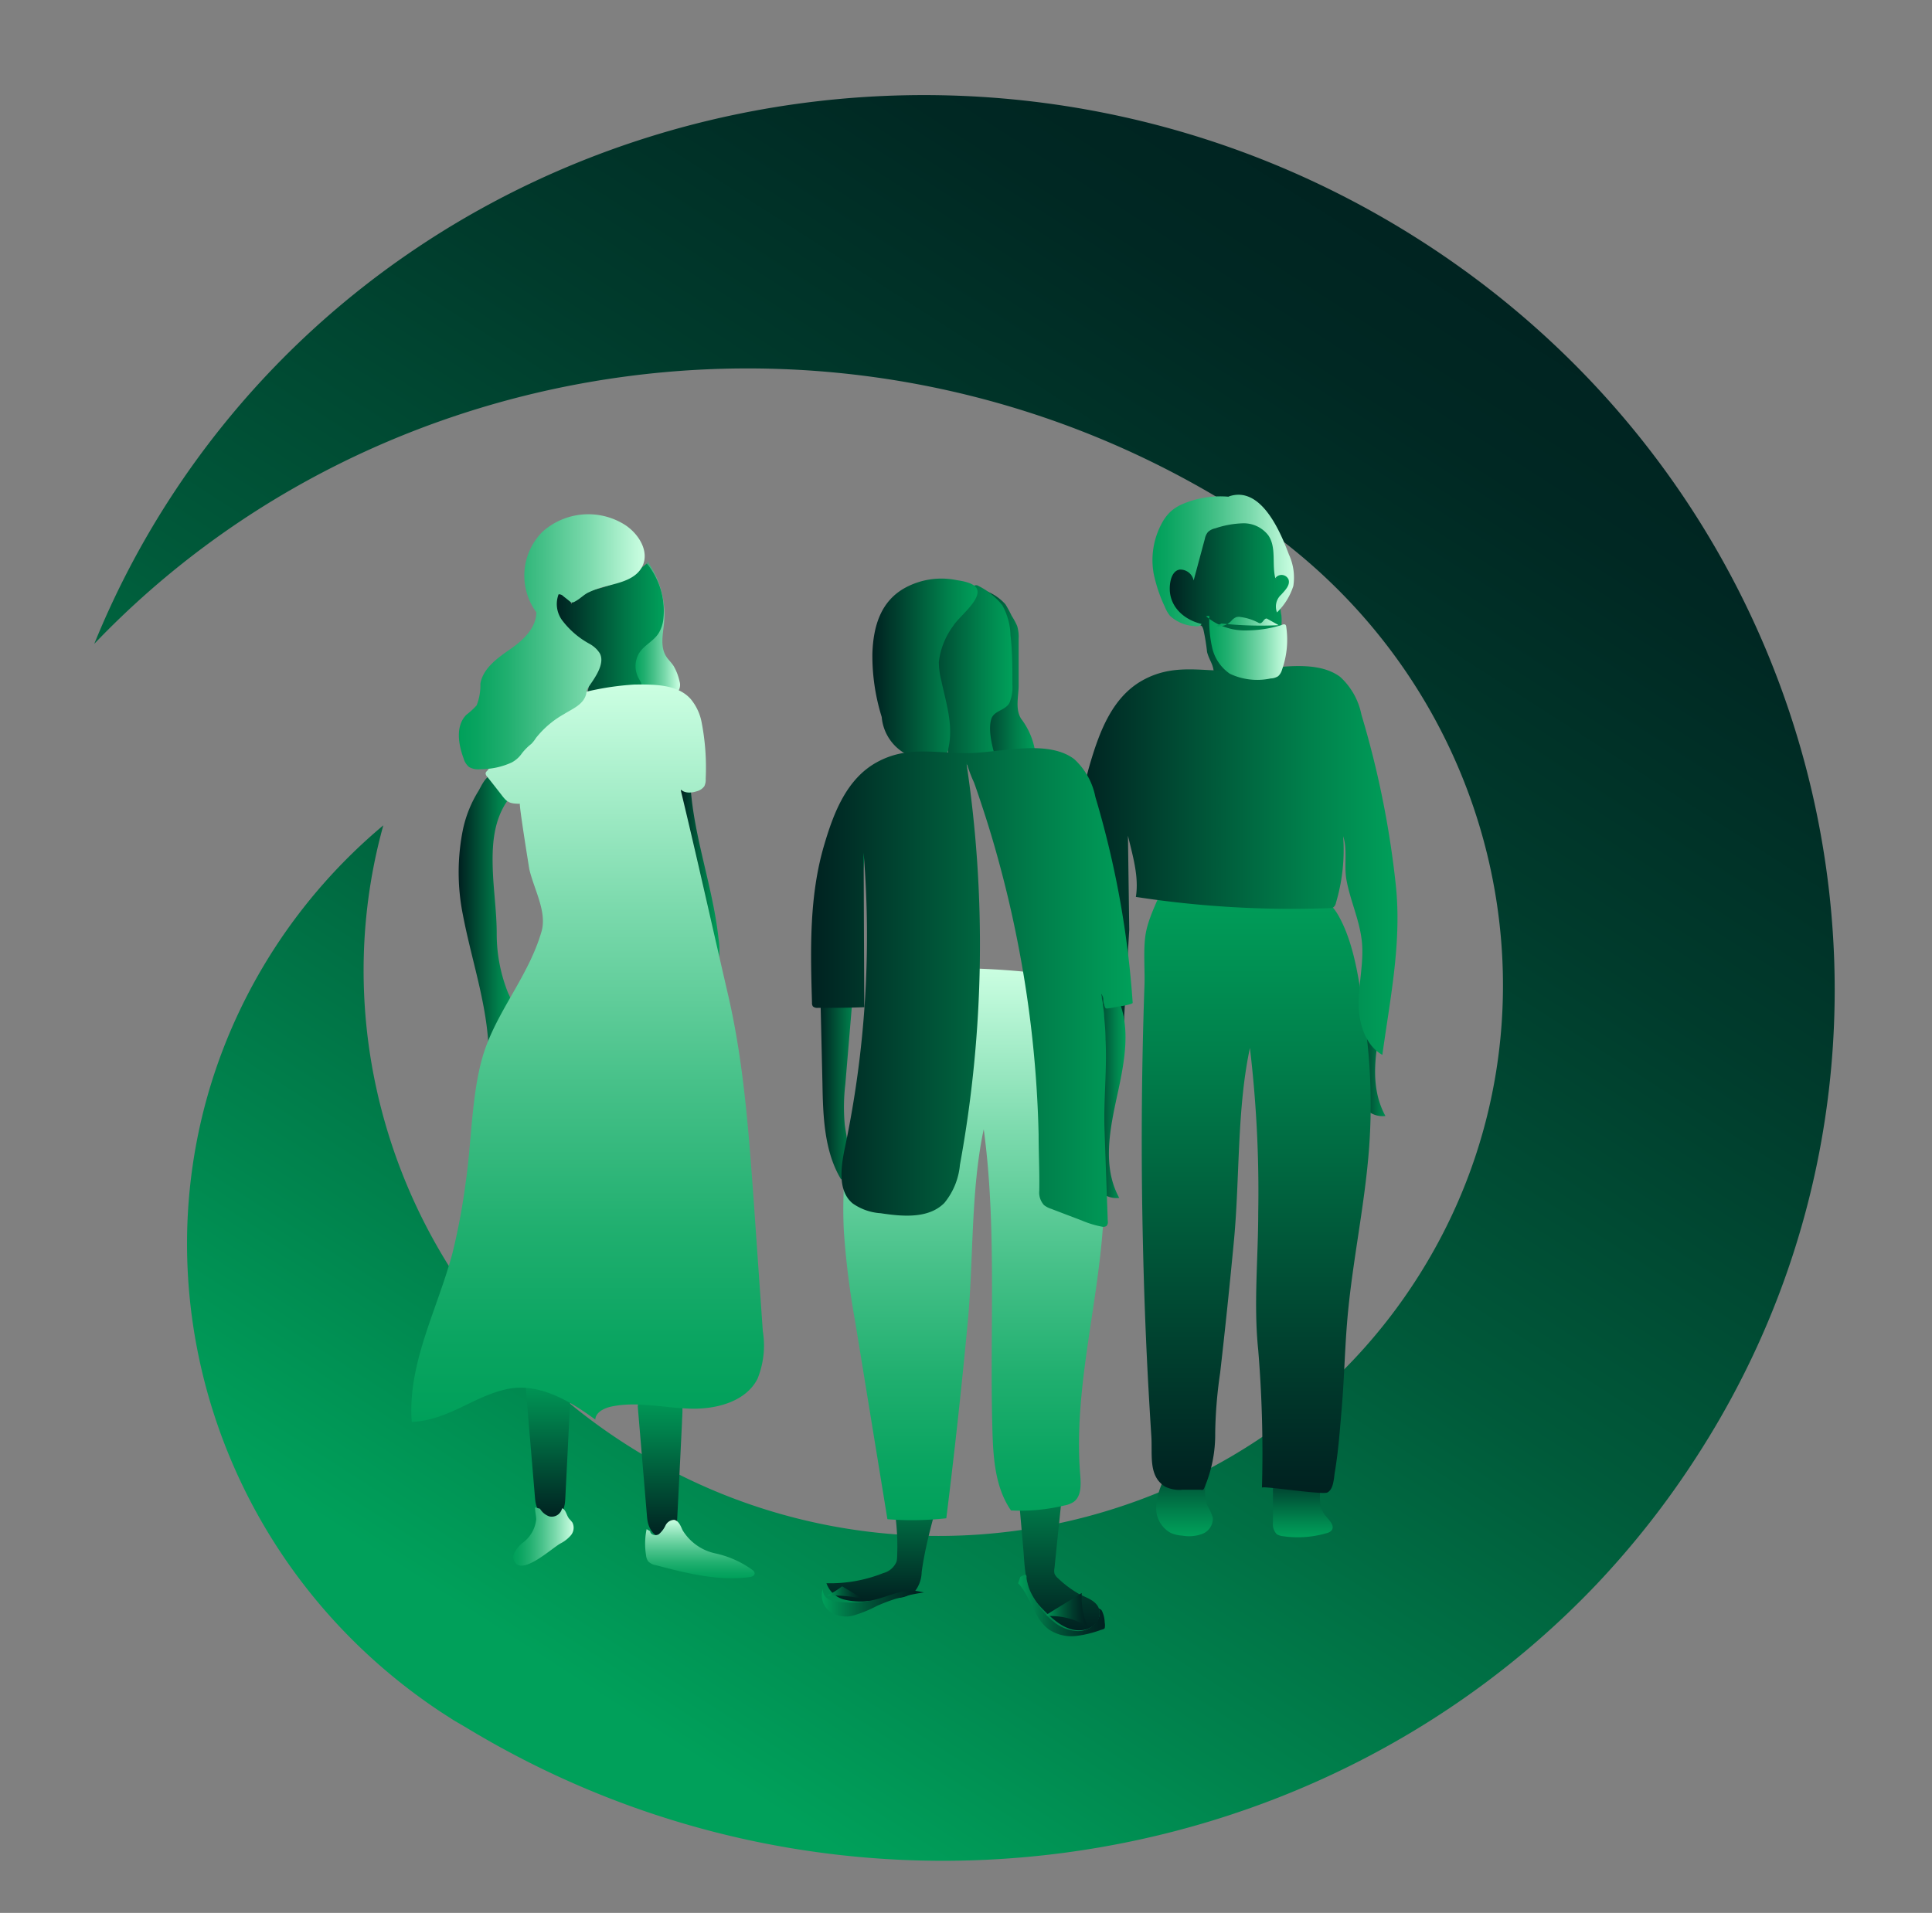 <svg id="Calque_1" data-name="Calque 1" xmlns="http://www.w3.org/2000/svg" xmlns:xlink="http://www.w3.org/1999/xlink" viewBox="0 0 207 205"><rect x="0" y="0" width="207" height="205" fill="#808080" stroke="none"/><defs><style>.cls-1{fill:url(#Dégradé_sans_nom_175);}.cls-2{fill:url(#Dégradé_sans_nom_4);}.cls-3{fill:url(#Dégradé_sans_nom_4-2);}.cls-4{fill:url(#Dégradé_sans_nom_175-2);}.cls-5{fill:url(#Dégradé_sans_nom_175-3);}.cls-6{fill:url(#Dégradé_sans_nom_175-4);}.cls-7{fill:url(#Dégradé_sans_nom_175-5);}.cls-8{fill:url(#Dégradé_sans_nom_4-3);}.cls-9{fill:url(#Dégradé_sans_nom_2);}.cls-10{fill:url(#Dégradé_sans_nom_4-4);}.cls-11{fill:url(#Dégradé_sans_nom_4-5);}.cls-12{fill:url(#Dégradé_sans_nom_4-6);}.cls-13{fill:url(#Dégradé_sans_nom_4-7);}.cls-14{fill:url(#Dégradé_sans_nom_4-8);}.cls-15{fill:url(#Dégradé_sans_nom_4-9);}.cls-16{fill:url(#Dégradé_sans_nom_4-10);}.cls-17{fill:url(#Dégradé_sans_nom_4-11);}.cls-18{fill:url(#Dégradé_sans_nom_4-12);}.cls-19{fill:url(#Dégradé_sans_nom_2-2);}.cls-20{fill:url(#Dégradé_sans_nom_2-3);}.cls-21{fill:url(#Dégradé_sans_nom_2-4);}.cls-22{fill:url(#Dégradé_sans_nom_4-13);}.cls-23{fill:url(#Dégradé_sans_nom_2-5);}.cls-24{fill:url(#Dégradé_sans_nom_4-14);}.cls-25{fill:url(#Dégradé_sans_nom_4-15);}.cls-26{fill:url(#Dégradé_sans_nom_2-6);}.cls-27{fill:url(#Dégradé_sans_nom_4-16);}.cls-28{fill:url(#Dégradé_sans_nom_4-17);}.cls-29{fill:url(#Dégradé_sans_nom_4-18);}.cls-30{fill:url(#Dégradé_sans_nom_4-19);}.cls-31{fill:url(#Dégradé_sans_nom_4-20);}.cls-32{fill:url(#Dégradé_sans_nom_2-7);}.cls-33{fill:url(#Dégradé_sans_nom_2-8);}.cls-34{fill:url(#Dégradé_sans_nom_2-9);}</style><linearGradient id="Dégradé_sans_nom_175" x1="-9392.71" y1="4909.22" x2="-9203.31" y2="4909.22" gradientTransform="matrix(-0.54, 0.84, -0.84, -0.54, -749, 10584.91)" gradientUnits="userSpaceOnUse"><stop offset="0" stop-color="#002120"/><stop offset=".14" stop-color="#002823"/><stop offset=".34" stop-color="#003b2c"/><stop offset=".59" stop-color="#005a3a"/><stop offset=".85" stop-color="#00854e"/><stop offset="1" stop-color="#00a05a"/></linearGradient><linearGradient id="Dégradé_sans_nom_4" x1="95.15" y1="171.66" x2="95.15" y2="155.37" gradientUnits="userSpaceOnUse"><stop offset="0" stop-color="#002120"/><stop offset=".08" stop-color="#002b25"/><stop offset=".71" stop-color="#007f4b"/><stop offset="1" stop-color="#00a05a"/></linearGradient><linearGradient id="Dégradé_sans_nom_4-2" x1="113.29" y1="174.72" x2="113.29" y2="154.27" xlink:href="#Dégradé_sans_nom_4"/><linearGradient id="Dégradé_sans_nom_175-2" x1="92.47" y1="170.65" x2="88.64" y2="170.65" gradientTransform="matrix(1, 0, 0, 1, 0, 0)" xlink:href="#Dégradé_sans_nom_175"/><linearGradient id="Dégradé_sans_nom_175-3" x1="116.52" y1="172.51" x2="111.84" y2="172.51" gradientTransform="matrix(1, 0, 0, 1, 0, 0)" xlink:href="#Dégradé_sans_nom_175"/><linearGradient id="Dégradé_sans_nom_175-4" x1="99" y1="171.74" x2="88.04" y2="171.74" gradientTransform="matrix(1, 0, 0, 1, 0, 0)" xlink:href="#Dégradé_sans_nom_175"/><linearGradient id="Dégradé_sans_nom_175-5" x1="118.34" y1="172.03" x2="109.02" y2="172.03" gradientTransform="matrix(1, 0, 0, 1, 0, 0)" xlink:href="#Dégradé_sans_nom_175"/><linearGradient id="Dégradé_sans_nom_4-3" x1="70.74" y1="164.8" x2="70.74" y2="149" xlink:href="#Dégradé_sans_nom_4"/><linearGradient id="Dégradé_sans_nom_2" x1="75" y1="169.14" x2="75" y2="162.85" gradientUnits="userSpaceOnUse"><stop offset="0" stop-color="#00a05a"/><stop offset=".1" stop-color="#09a460"/><stop offset=".26" stop-color="#20af6f"/><stop offset=".46" stop-color="#47c189"/><stop offset=".7" stop-color="#7cdaad"/><stop offset=".95" stop-color="#bff9da"/><stop offset="1" stop-color="#ccffe2"/></linearGradient><linearGradient id="Dégradé_sans_nom_4-4" x1="58.74" y1="162.8" x2="58.74" y2="147" xlink:href="#Dégradé_sans_nom_4"/><linearGradient id="Dégradé_sans_nom_4-5" x1="72.89" y1="93.64" x2="77.04" y2="93.64" xlink:href="#Dégradé_sans_nom_4"/><linearGradient id="Dégradé_sans_nom_4-6" x1="139.58" y1="157.38" x2="139.58" y2="164.74" xlink:href="#Dégradé_sans_nom_4"/><linearGradient id="Dégradé_sans_nom_4-7" x1="126.89" y1="154.99" x2="126.89" y2="164.62" xlink:href="#Dégradé_sans_nom_4"/><linearGradient id="Dégradé_sans_nom_4-8" x1="145.17" y1="108.25" x2="149.12" y2="108.25" xlink:href="#Dégradé_sans_nom_4"/><linearGradient id="Dégradé_sans_nom_4-9" x1="134.61" y1="159.94" x2="134.61" y2="94.64" xlink:href="#Dégradé_sans_nom_4"/><linearGradient id="Dégradé_sans_nom_4-10" x1="116.28" y1="98.66" x2="121.18" y2="98.66" xlink:href="#Dégradé_sans_nom_4"/><linearGradient id="Dégradé_sans_nom_4-11" x1="125.2" y1="64.5" x2="138.37" y2="64.5" xlink:href="#Dégradé_sans_nom_4"/><linearGradient id="Dégradé_sans_nom_4-12" x1="115.22" y1="92.21" x2="149.73" y2="92.21" xlink:href="#Dégradé_sans_nom_4"/><linearGradient id="Dégradé_sans_nom_2-2" x1="123.44" y1="60.15" x2="138.69" y2="60.15" xlink:href="#Dégradé_sans_nom_2"/><linearGradient id="Dégradé_sans_nom_2-3" x1="129.22" y1="69.42" x2="137.92" y2="69.42" xlink:href="#Dégradé_sans_nom_2"/><linearGradient id="Dégradé_sans_nom_2-4" x1="130.28" y1="66.62" x2="136.95" y2="66.62" xlink:href="#Dégradé_sans_nom_2"/><linearGradient id="Dégradé_sans_nom_4-13" x1="49.18" y1="98.56" x2="55.09" y2="98.56" xlink:href="#Dégradé_sans_nom_4"/><linearGradient id="Dégradé_sans_nom_2-5" x1="67.67" y1="67.29" x2="72.85" y2="67.29" xlink:href="#Dégradé_sans_nom_2"/><linearGradient id="Dégradé_sans_nom_4-14" x1="59.55" y1="67.91" x2="71.11" y2="67.91" xlink:href="#Dégradé_sans_nom_4"/><linearGradient id="Dégradé_sans_nom_4-15" x1="116.64" y1="117.03" x2="120.6" y2="117.03" xlink:href="#Dégradé_sans_nom_4"/><linearGradient id="Dégradé_sans_nom_2-6" x1="104.36" y1="162.91" x2="104.36" y2="103.42" xlink:href="#Dégradé_sans_nom_2"/><linearGradient id="Dégradé_sans_nom_4-16" x1="87.76" y1="107.44" x2="92.65" y2="107.44" xlink:href="#Dégradé_sans_nom_4"/><linearGradient id="Dégradé_sans_nom_4-17" x1="103.81" y1="72.66" x2="110.98" y2="72.66" xlink:href="#Dégradé_sans_nom_4"/><linearGradient id="Dégradé_sans_nom_4-18" x1="96.67" y1="72.49" x2="108.42" y2="72.49" xlink:href="#Dégradé_sans_nom_4"/><linearGradient id="Dégradé_sans_nom_4-19" x1="93.46" y1="71.68" x2="104.74" y2="71.68" xlink:href="#Dégradé_sans_nom_4"/><linearGradient id="Dégradé_sans_nom_4-20" x1="86.9" y1="105.82" x2="121.36" y2="105.82" xlink:href="#Dégradé_sans_nom_4"/><linearGradient id="Dégradé_sans_nom_2-7" x1="62.92" y1="152.26" x2="62.92" y2="73.36" xlink:href="#Dégradé_sans_nom_2"/><linearGradient id="Dégradé_sans_nom_2-8" x1="49.17" y1="68.83" x2="69.11" y2="68.83" xlink:href="#Dégradé_sans_nom_2"/><linearGradient id="Dégradé_sans_nom_2-9" x1="55.05" y1="164.66" x2="61.49" y2="164.66" xlink:href="#Dégradé_sans_nom_2"/></defs><title>PICTOS THEMATIQUE</title><path class="cls-1" d="M48.6 184.35l-1.32-.85C19.84 165.34 11.75 129 29.37 101.69a59.12 59.12.0 0111.7-13.24c-6.84 24.65 3.18 52 26.45 66.62A62 62 0 00140 150.44a58.66 58.66.0 0011.7-13.24c17.62-27.28 9.54-63.64-17.9-81.81-.43-.29-.88-.57-1.33-.85s-.89-.56-1.34-.82C91.34 29.65 40.68 37 10.1 69a93.09 93.09.0 018.07-15.51C46.51 9.66 106.26-3 151.37 25.25s58.77 87 30.43 130.83A93.62 93.62.0 01171 169.85c-30.57 32.09-81.23 39.39-121 15.32z"/><path class="cls-2" d="M95.25 159a25.79 25.79.0 01.87 7.87 2.63 2.63.0 01-.06.48 2.09 2.09.0 01-1.41 1.23 15.28 15.28.0 01-6.1 1.09 2.7 2.7.0 001.82 1.73 7.26 7.26.0 002.59.19c1.08-.07 2.16-.18 3.23-.34a3.18 3.18.0 001.83-.71 3.47 3.47.0 00.73-2.07c.59-4.32 2.13-8.4 3-12.66.0-.16.0-.36-.09-.44a.39.39.0 00-.3.0l-4.14.9"/><path class="cls-3" d="M108.79 156.3l.84 9.58c.21 2.46.14 4.6 2 6.47 1.15 1.19 2.54 2.48 4.19 2.36a2.29 2.29.0 001.63-.78 1.63 1.63.0 00.21-1.73c-.39-.72-1.3-1-2-1.35a11.27 11.27.0 01-2.3-1.71 1.33 1.33.0 01-.38-.5 1.51 1.51.0 010-.6q.39-3.81.79-7.63a18.59 18.59.0 00.38-2.65 21.42 21.42.0 00-.86-3.49c-1.45.34-2.89.7-4.32 1.09"/><path class="cls-4" d="M90.23 170a10.67 10.67.0 01-1.59 1 15.18 15.18.0 013.83.34"/><path class="cls-5" d="M111.84 173.22a7.56 7.56.0 014.68 1.09 8 8 0 01-.62-3.59"/><path class="cls-6" d="M98.31 170.52c-1.41-.25-2.81.42-4.19.81a10.87 10.87.0 01-4.39.32 2.26 2.26.0 01-1.08-.35 1.11 1.11.0 01-.48-1.05 2.21 2.21.0 00.78 2.49 3.07 3.07.0 002.52.38 13.52 13.52.0 002.45-1A18.59 18.59.0 0199 170.66"/><path class="cls-7" d="M109.31 169a2 2 0 01.47-.22.17.17.0 01.1.0c.17.0.08.4.11.52l.13.57a4.56 4.56.0 00.18.6c.14.31.9 1.52 1 1.64a5.81 5.81.0 00.74.9 7.19 7.19.0 00.86.79 4.31 4.31.0 002.58 1 2.44 2.44.0 002.09-1.12 1.35 1.35.0 00.11-1.37c.06.1.2.12.29.2a.47.47.0 01.12.18 3 3 0 01.27 1.19 1.55 1.55.0 010 .61c-.08.12-.35.16-.48.21a11.83 11.83.0 01-2.48.61 4.36 4.36.0 01-2.94-.63c-1.68-1.15-2-3.56-3.37-5"/><path class="cls-8" d="M68.33 150.71l1 11.91c.23 2.76 3.09 3 3.23.1.17-3.41.35-6.83.51-10.24.0-.94.32-2.55-.6-3.22s-3 .26-4 .55"/><path class="cls-9" d="M69.28 163.88a7.7 7.7.0 00-.06 2.79 1.32 1.32.0 00.24.67 1.48 1.48.0 00.81.4c3.28.86 6.66 1.72 10 1.28.27.0.63-.18.58-.45a.51.51.0 00-.18-.28 10.59 10.59.0 00-4-1.81A5.43 5.43.0 0173.14 164c-.21-.45-.4-1-.9-1.12a1.06 1.06.0 00-.94.61 2.74 2.74.0 01-.71.93c-.34.21-.91.07-.93-.32"/><path class="cls-10" d="M56.33 148.71l1 11.91c.23 2.76 3.09 3 3.23.1.17-3.41.35-6.83.51-10.24.05-.94.32-2.55-.6-3.22s-3 .26-4 .55"/><path class="cls-11" d="M73 83.76a22.36 22.36.0 00.29 6.12c.22.92.56 1.82.77 2.75.29 1.31.32 2.67.61 4 .14.66.35 1.31.55 2l1.65 5.12a8.45 8.45.0 00.11-3.21c-.6-5.5-2.64-10.8-3-16.33a.78.78.0 00-.15-.5c-.13-.13-.41-.1-.43.08"/><path class="cls-12" d="M136.39 158.71v4.42a1.55 1.55.0 00.4 1.28 1.52 1.52.0 00.66.22 11 11 0 004.67-.32 1 1 0 00.55-.3c.4-.52-.3-1.13-.7-1.63-.92-1.13-.39-2.79-.47-4.24a.79.79.0 00-.26-.63.83.83.0 00-.41-.1 14.84 14.84.0 00-2.58.07"/><path class="cls-13" d="M125.88 155a5.54 5.54.0 01-1 3.25 7.3 7.3.0 00-1 3.21 3 3 0 001.56 2.82 3.69 3.69.0 001.23.29 4.12 4.12.0 002.18-.2 1.74 1.74.0 001.09-1.74 6.4 6.4.0 00-.62-1.36 5.11 5.11.0 01-.11-2.43 3.46 3.46.0 00-.41-2.38c-.49-.65-1.67-.82-2.08-.11"/><path class="cls-14" d="M146.45 98.09c-.45 5.2-.89 10.4-1.23 15.61-.1 1.6-.16 3.32.76 4.69a2.51 2.51.0 002.46 1.21c-1.85-3.36-1-7.38-.2-11.06s1.61-7.72-.31-11.05c-.21-.37-.64-.77-1-.56"/><path class="cls-15" d="M124.8 94.64c-.72 1.78-1.88 3.88-2.1 5.79-.21 1.75.0 3.72-.09 5.51q-.47 13.71-.15 27.45.15 6.86.5 13.72.18 3.42.4 6.85c.12 2-.33 4.23 1.46 5.35a3.39 3.39.0 001.87.34h1.95a.45.45.0 00.26.0.43.43.0 00.14-.21 14.58 14.58.0 001.16-5.87 48.48 48.48.0 01.53-6.44q.81-7.08 1.48-14.19c.63-6.69.31-14.11 1.71-20.63a130.27 130.27.0 01.89 17.66c0 4.9-.51 9.83.0 14.71a134.35 134.35.0 01.4 14.75c0-.23 6.46.79 7 .52.68-.35.69-1.47.81-2.2.39-2.32.55-4.68.75-7 .25-3 .31-5.91.55-8.89.5-6.36 1.92-12.61 2.38-19a63.16 63.16.0 00-.45-13.25c-.51-3.64-1-8.23-2.84-11.48-1.21-2.16-3.08-2.53-5.39-2.75a80.31 80.31.0 00-12.31-.21"/><path class="cls-16" d="M121.18 82.64l-2.09 24.79a20 20 0 000 4.31c.25 2 1 4.41-.39 5.89-1.81-3-2-6.77-2-10.31l-.29-12a67.86 67.86.0 01.07-6.84 33.11 33.11.0 012-8.83"/><path class="cls-17" d="M138.36 62.75a.83.83.0 00-.33-.85.87.87.0 00-.5-.1 1.73 1.73.0 00-.85.26 12.48 12.48.0 00.08-3 7.55 7.55.0 00-.29-1.49 5.33 5.33.0 00-.29-.88c-.19-.36-.4-.31-.77-.42a5.1 5.1.0 00-2.18-.55 2.39 2.39.0 00-.46.12 8.93 8.93.0 01-.87.3 2.61 2.61.0 01-.83-.06 18.83 18.83.0 01-2-.38.63.63.0 00-.45.0.61.61.0 00-.23.27 6.8 6.8.0 00-.52 2c-.07.48-.09 1-.18 1.44A.69.69.0 01127 60a1 1 0 00-1 .45 4.13 4.13.0 00-.78 1.94c0 .34.0.67.0 1a3.07 3.07.0 000 1.17 2.46 2.46.0 00.8 1.07 7 7 0 001.49 1 3.7 3.7.0 00.86.32c.4.09.41.1.56.49a22.55 22.55.0 01.4 2.44c.25.94.74 1.38.72 2.38a.65.65.0 00.06.34.61.61.0 00.36.24c1.31.46 3.15.82 4.4.0.55-.35.0-2-.21-2.46a2.63 2.63.0 002.22-1.61 6.09 6.09.0 00.41-2.84 4.78 4.78.0 01-.07-1.59c.17-.42.7-.73.92-1.14a1.22 1.22.0 00-1.1-1.92.81.81.0 00-.41.06.43.43.0 00-.21.5"/><path class="cls-18" d="M120.77 83.56c-1.56 4 1.6 8.36.93 12.56a109.56 109.56.0 0020.79 1.2.71.71.0 00.35-.07.75.75.0 00.29-.47 19.91 19.91.0 00.78-7.16c.48 1.43.08 3.13.35 4.66.42 2.3 1.47 4.45 1.67 6.79.18 2.14-.35 4.27-.36 6.41s.68 4.52 2.54 5.57c.84-6.11 2.09-12.07 1.44-18.2a100.41 100.41.0 00-3.68-18.25 7.46 7.46.0 00-2.28-4.06c-2.94-2.19-8.14-.6-11.5-.63-3.53.0-6.45-.79-9.67 1s-4.59 5.44-5.6 8.84c-2.71 9.17-1.44 19.89-.17 29.22a2.48 2.48.0 00.33 1.1c.59.85 2 .61 2.67-.19a5.16 5.16.0 00.8-2.95l.54-9.29"/><path class="cls-19" d="M132.69 53.38a10.3 10.3.0 00-6.26.76 4.78 4.78.0 00-1 .68 4.73 4.73.0 00-.94 1.24 8.28 8.28.0 00-.89 5.37A15.71 15.71.0 00124.79 65a4 4 0 00.57 1 4.18 4.18.0 002.52 1.09c.31.06.73.07.86-.22-2-.48-3.61-2-3.39-4.19.06-.66.33-1.55 1.07-1.64a1.46 1.46.0 011.47 1.17l1.2-4.46a1.62 1.62.0 01.34-.74 1.6 1.6.0 01.78-.39 10.17 10.17.0 013-.54 3.33 3.33.0 012.68 1.29c.89 1.29.37 3.07.75 4.59a.82.82.0 011.42.15c.19.6-.36 1.14-.78 1.61a1.72 1.72.0 00-.46 1.91 6.83 6.83.0 001.75-2.83 5.89 5.89.0 00-.47-3.37c-.91-2.42-3-7.47-6.49-6.21"/><path class="cls-20" d="M129.57 66a13.17 13.17.0 00.31 3.43 4.61 4.61.0 001.9 2.78 6.84 6.84.0 004.35.5 1.63 1.63.0 00.81-.24 1.44 1.44.0 00.42-.7 9.58 9.58.0 00.45-4.6.39.39.0 00-.06-.19c-.1-.11-.28-.08-.42.0a13.1 13.1.0 01-4.21.58 6.38 6.38.0 01-3.9-1.52"/><path class="cls-21" d="M130.28 67.1a1.86 1.86.0 001.68-.6 1.35 1.35.0 01.52-.37 1.11 1.11.0 01.48.0 5.78 5.78.0 011.82.58.45.45.0 00.22.08c.31.0.42-.54.73-.5L137 67a39.25 39.25.0 01-6.13-.18"/><path class="cls-22" d="M51.64 114.05a3.57 3.57.0 001.9-1.81A32.24 32.24.0 0055 108.93a.72.72.0 00.1-.29 6.26 6.26.0 00-.65-2.2 17 17 0 01-1.23-6.38c0-2.3-.34-4.55-.42-6.84-.09-2.57.05-5.23 1.57-7.41a.67.67.0 000-.92c-.27-.48-1.07-1.91-1.72-1.81s-1.15 1.31-1.4 1.71A12.9 12.9.0 0049.6 88.9a23.15 23.15.0 000 9.16c1 5.25 2.89 10.38 2.76 15.71"/><path class="cls-23" d="M69.34 60.15a9.83 9.83.0 011.81 6.55c-.11 1.22-.43 2.54.19 3.59.24.41.62.72.86 1.13A5.6 5.6.0 0172.8 73a1.25 1.25.0 01-.21 1.18 1.28 1.28.0 01-.94.24 8.56 8.56.0 01-1.33-.13 3.53 3.53.0 01-1.89-.79 3 3 0 01-.57-3.09 7.55 7.55.0 011.9-2.69c.52-.53 1.1-1.18.94-1.9"/><path class="cls-24" d="M61.21 64.76c-.06-.53-.67-.93-1-1.29-.14-.14-.35-.28-.5-.16a.41.41.0 00-.1.29A5.57 5.57.0 0059.78 66a4.16 4.16.0 00.76 1.19 8.29 8.29.0 001.79 1.55c.44.28 1.63.57 1.73 1.12a1.13 1.13.0 01-.08.57A22.41 22.41.0 0063 74a.31.31.0 000 .19.3.3.0 00.13.09l1.25.65a5.15 5.15.0 001.17.48 2.59 2.59.0 002-.38 2.86 2.86.0 001-1.19c.3-.61.16-.6-.13-1.17a2.7 2.7.0 01.16-2.83c.56-.76 1.49-1.18 2-2a3.71 3.71.0 00.51-1.66 7.94 7.94.0 00-1.79-5.79 12.82 12.82.0 01-5.2 2.7 6.44 6.44.0 00-2.81 1.37"/><path class="cls-25" d="M117.92 106.87c-.44 5.2-.88 10.4-1.22 15.6-.1 1.61-.17 3.33.76 4.7a2.53 2.53.0 002.46 1.21c-1.85-3.36-1-7.38-.2-11.07s1.6-7.72-.31-11c-.21-.36-.64-.76-1-.56"/><path class="cls-26" d="M96.28 103.42c-3.65 8.93-6.35 18.74-5.87 28.47a88.19 88.19.0 001.21 9.71l3.46 21.21a33.27 33.27.0 006.31-.1q1.31-10.5 2.3-21.05c.63-6.69.31-14.11 1.71-20.64 1.41 10.32.64 21.42.92 31.85.08 3.11.23 6.44 2 9a19.92 19.92.0 005.71-.53 2.65 2.65.0 001-.38c.84-.61.79-1.84.71-2.87-.73-8.86 1.78-17.64 2.42-26.5a63.11 63.11.0 00-.44-13.25c-.51-3.64-1-8.24-2.84-11.49-1.21-2.15-3.08-2.52-5.39-2.74a80.44 80.44.0 00-12.32-.21"/><path class="cls-27" d="M92.65 91.41l-2.08 24.8a20.7 20.7.0 00-.06 4.31c.26 2 1 4.4-.39 5.88-1.81-3-1.94-6.76-2-10.31l-.28-12a65 65 0 01.07-6.84 32.92 32.92.0 012-8.83"/><path class="cls-28" d="M105.94 77c0-.17 2.12-1.76 2.29-2.4.28-1.07-.16-2.71-.31-3.78l-.24-1.75a6.8 6.8.0 00-.78-2.7c-.81-1.27-2.42-1.91-3.09-3.26a1.54 1.54.0 011.29.06 5.21 5.21.0 012.63 1.6 13 13 0 01.66 1.22 7.65 7.65.0 01.59 1.09 4 4 0 01.16 1.38c0 1.67.0 3.35.0 5 0 1.17-.39 2.5.26 3.56a7.74 7.74.0 011.6 4.81.56.56.0 01-.11.4.56.56.0 01-.31.09 11.13 11.13.0 01-4.06-.39.69.69.0 01-.37-.19.77.77.0 01-.12-.37C105.83 79.88 106.08 78.46 105.94 77z"/><path class="cls-29" d="M99.1 71.25a3.69 3.69.0 00-.55-.84A1.59 1.59.0 0097.28 70a.18.18.0 00-.12.0s0 .07.0.11L96.76 72a2.83 2.83.0 000 1.26 2.51 2.51.0 00.81 1.07 7 7 0 001.48 1 4.51 4.51.0 00.87.31c.4.1.41.11.56.5a20 20 0 01.39 2.44c.26.94.75 1.38.73 2.38a.78.78.0 00.05.34.72.72.0 00.36.23c1.31.47 3.16.82 4.41.0a.52.52.0 00.18-.18.53.53.0 000-.35c-.31-1.07-.76-2.88-.37-4 .32-.87 1.54-.87 1.94-1.71a4.38 4.38.0 00.3-1.94c0-1.76.0-3.53-.2-5.28a7.18 7.18.0 00-.87-3.2 7.57 7.57.0 00-2.72-2.15c-.95-.12-2.63 2.49-3.3 3.24a8.19 8.19.0 00-1 1.29 7.77 7.77.0 00-.66 1.82l-.56 2.07"/><path class="cls-30" d="M100.83 72.82a7.92 7.92.0 01-.24-1.87 8.08 8.08.0 011.56-3.9c.56-.92 2.92-2.7 2.55-3.87-.21-.68-1.53-.91-2.15-1a8.17 8.17.0 00-5.51.78c-2.67 1.43-3.48 4.14-3.57 7.11a22 22 0 001 6.77 5 5 0 005.15 4.57 1.93 1.93.0 001.59-.3 1.78 1.78.0 00.41-.94C102.17 77.64 101.34 75.27 100.83 72.82z"/><path class="cls-31" d="M92.53 91.38a110.21 110.21.0 01-2 31.59c-.44 2.09-.8 4.65.83 6a5.86 5.86.0 003 1.05c2.37.36 5.13.6 6.82-1.1a7.5 7.5.0 001.67-4.09 131.06 131.06.0 00.66-43.29 14.38 14.38.0 00.85 2.32c.29.8.56 1.61.83 2.43q.81 2.43 1.51 4.91c.93 3.29 1.73 6.63 2.38 10a120.67 120.67.0 012.2 20.41c0 2 .11 4 .07 6a2 2 0 00.51 1.54 2.46 2.46.0 00.77.4l3.35 1.28a10.27 10.27.0 002.09.63.63.63.0 00.49-.08.61.61.0 00.13-.51q-.18-4.95-.35-9.9c-.1-3.2.28-6.4.11-9.6.0-.82-.08-1.65-.15-2.46.0-.43-.09-.85-.14-1.27.0-.21-.06-.42-.1-.63a1.81 1.81.0 00-.07-.49 1 1 0 01.23.54c0 .19.0.39.09.58a1.06 1.06.0 00.13.39c.11.11.41.0.57.0l1-.19c.12.0 1.35-.22 1.35-.37a101 101 0 00-4-22.07 7.42 7.42.0 00-2.28-4.06c-2.94-2.19-8.15-.61-11.5-.63-3.53.0-6.45-.79-9.67 1s-4.6 5.44-5.6 8.83C86.69 96 86.83 101.77 87 107.46a.62.62.0 00.1.4.67.67.0 00.5.15c1.65.0 3.3.0 5-.07"/><path class="cls-32" d="M72.84 84.46c.34.57 1.18.55 1.81.34a1.44 1.44.0 00.82-.55 1.68 1.68.0 00.14-.8 25.47 25.47.0 00-.45-6.11A5.5 5.5.0 0074 74.91c-1.45-1.62-4-1.56-6-1.55A30.05 30.05.0 0059.86 75a6.68 6.68.0 00-2 .84c-1.58 1.12-2.54 3.1-4 4.38a3.7 3.7.0 00-1.16 1.3 3.39 3.39.0 01-.42 1c-.1.11-.24.21-.25.36a.49.49.0 00.14.32c.55.69 1.1 1.39 1.64 2.09s.82.84 1.9.85c-.13.0.9 6.38 1 7 .5 2.17 1.92 4.58 1.31 6.69-1.3 4.48-4.33 8-5.92 12.24s-1.52 10-2.19 14.54a69.63 69.63.0 01-1.41 7.6c-1.6 6.07-4.87 11.92-4.38 18.18 4-.2 6.65-2.8 10.29-3.54 3.41-.69 6.76 1.37 9.37 3.28.05-.79.94-1.22 1.72-1.39 2.73-.58 5.56.12 8.36.22s6-.7 7.29-3.17a9.48 9.48.0 00.58-5.13l-1-14.32c-.53-7.28-1.07-14.6-2.72-21.72-1.69-7.29-3.31-14.63-5.07-21.93 2.12-1.67-2.43-11.13-4.34-11.19"/><path class="cls-33" d="M57.46 65.62c0 1.68-1.42 3-2.79 3.95s-2.92 2.05-3.2 3.7a5.87 5.87.0 01-.4 2.32 7.62 7.62.0 01-1.09 1c-1.18 1.17-.89 3.13-.31 4.68a1.83 1.83.0 00.6.94 2 2 0 001.22.22 7.9 7.9.0 003.32-.71 3.07 3.07.0 001.12-1 5.8 5.8.0 011-1 3.93 3.93.0 00.5-.64 10.16 10.16.0 013-2.55c.86-.55 2.08-1 2.37-2.14a4.15 4.15.0 01.11-.48 2.67 2.67.0 01.25-.43c.6-.87 1.72-2.43 1.08-3.5a3.09 3.09.0 00-1.11-1 9.13 9.13.0 01-2.81-2.39 2.93 2.93.0 01-.47-2.9.66.66.0 01.51.21l.41.32c.48.38.46.49 1.06.11.39-.24.73-.58 1.14-.8a10.15 10.15.0 012.15-.75c1.37-.36 3.08-.73 3.73-2.15.74-1.6-.46-3.48-1.95-4.42a7.36 7.36.0 00-8.77.77 6.65 6.65.0 00-.68 8.62"/><path class="cls-34" d="M57.32 161.54c0 .43.12.86.13 1.29A3.57 3.57.0 0156 165.34a3.41 3.41.0 00-.89 1.08 1 1 0 00.31 1.26c1.12.64 3.69-1.73 4.61-2.26a3.7 3.7.0 001.14-.89 1.26 1.26.0 00.16-1.36 4 4 0 00-.33-.39c-.32-.37-.35-1-.78-1.14a1.13 1.13.0 01-1.36.87 1.84 1.84.0 01-1-.82"/></svg>